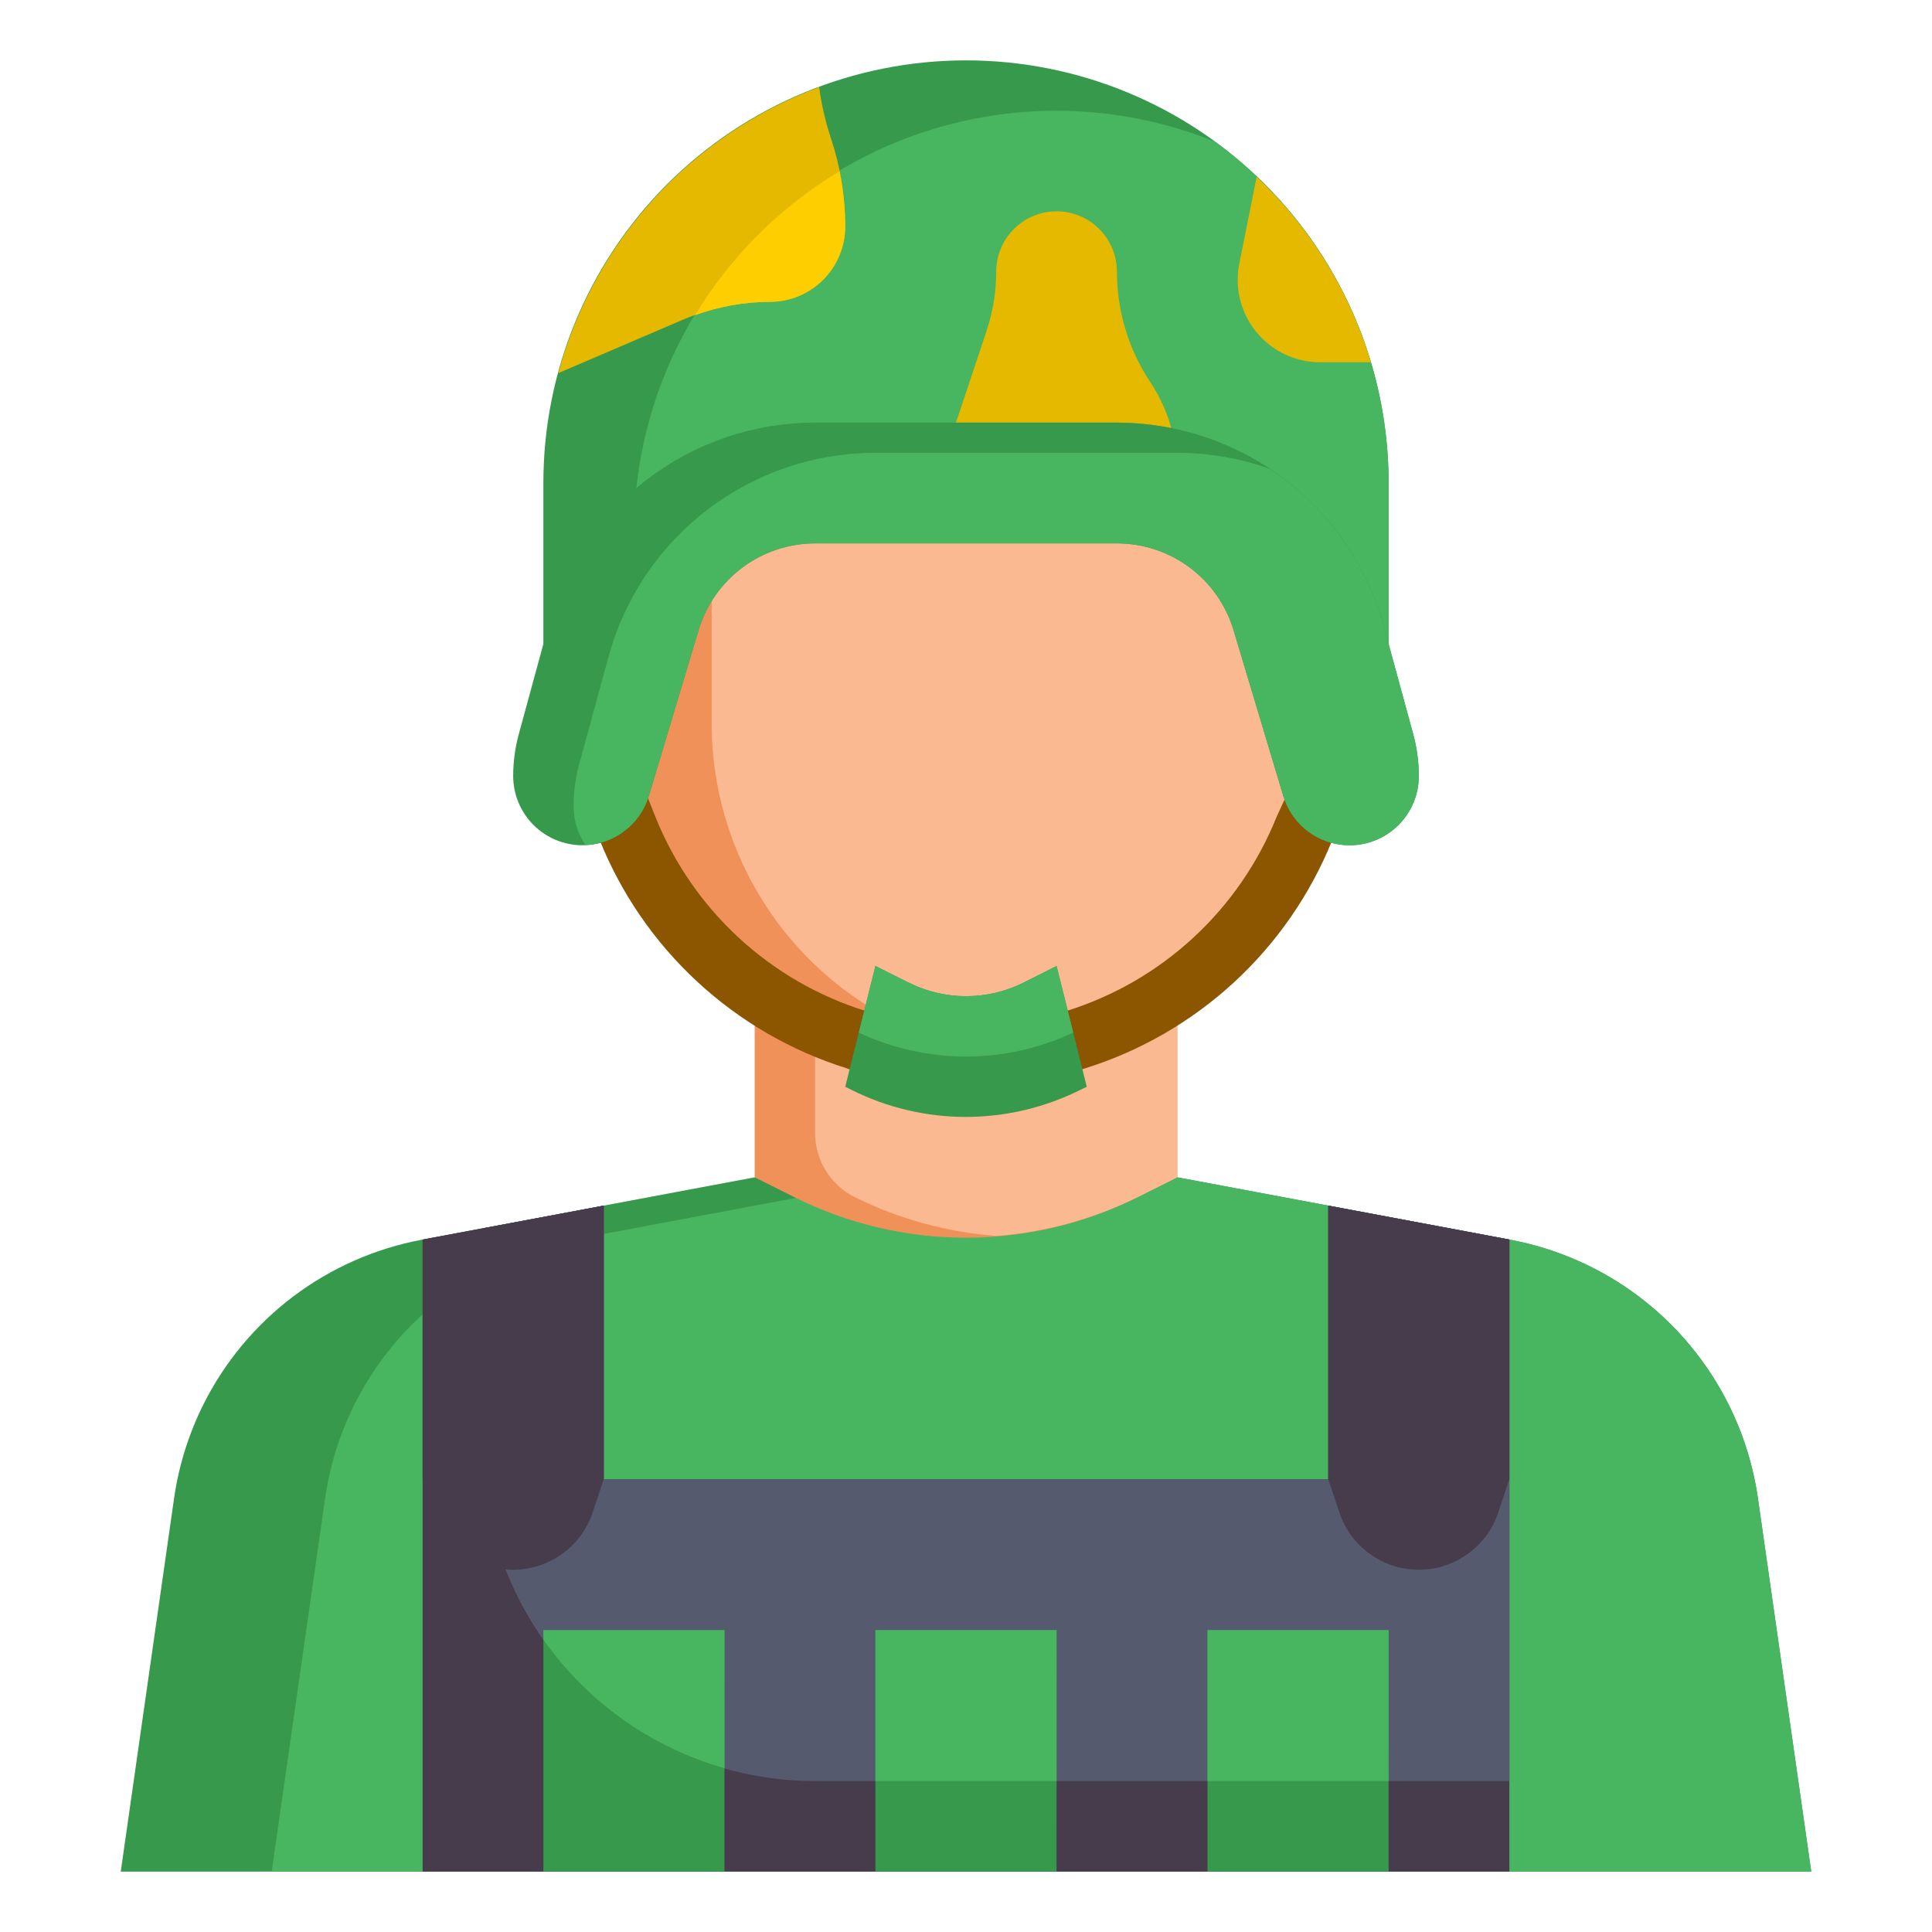<svg width="64" height="64" viewBox="0 0 64 64" fill="none" xmlns="http://www.w3.org/2000/svg">
<path d="M25 39L13.969 41.068C12.425 41.358 10.969 42.001 9.714 42.947C8.46 43.893 7.442 45.117 6.739 46.522C6.25 47.501 5.921 48.553 5.766 49.636L4 62H60L58.234 49.636C58.079 48.553 57.75 47.501 57.261 46.522C56.558 45.117 55.54 43.893 54.286 42.947C53.032 42.001 51.575 41.358 50.031 41.068L39 39H25Z" fill="#36994C"/>
<path d="M57.261 46.522C56.558 45.117 55.54 43.893 54.286 42.947C53.032 42.001 51.575 41.358 50.031 41.068L39 39H30L18.969 41.068C16.879 41.461 14.964 42.499 13.493 44.035C12.023 45.572 11.07 47.53 10.769 49.636L9 62H60L58.234 49.636C58.079 48.553 57.75 47.501 57.261 46.522Z" fill="#48B560"/>
<path d="M44 39.938V49H20V39.938L14 41.063V62H50V41.063L44 39.938Z" fill="#463C4B"/>
<path d="M44 49H20V39.938L16 40.688V48C16 50.917 17.159 53.715 19.222 55.778C21.285 57.841 24.083 59 27 59H50V41.062L44 39.938V49Z" fill="#555A6E"/>
<path d="M14.367 50.1C14.551 50.653 14.904 51.134 15.377 51.474C15.85 51.815 16.417 51.999 17 51.999C17.583 51.999 18.151 51.815 18.623 51.474C19.096 51.134 19.449 50.653 19.633 50.1L20 49V39.938L14 41.062V49L14.367 50.1Z" fill="#463C4B"/>
<path d="M44.367 50.1C44.551 50.653 44.904 51.134 45.377 51.474C45.849 51.815 46.417 51.999 47 51.999C47.583 51.999 48.151 51.815 48.623 51.474C49.096 51.134 49.449 50.653 49.633 50.1L50 49V41.062L44 39.938V49L44.367 50.1Z" fill="#463C4B"/>
<path d="M39 32.768V39L37.683 39.658C35.919 40.541 33.973 41.001 32 41C30.027 41.001 28.081 40.542 26.317 39.659L25 39V32.767" fill="#F0915A"/>
<path d="M27 37.528C27 37.97 27.123 38.404 27.356 38.78C27.588 39.156 27.921 39.46 28.317 39.658C29.781 40.384 31.371 40.819 33 40.941C34.629 40.819 36.219 40.384 37.683 39.658L39 39V32.768H27V37.528Z" fill="#FAB991"/>
<path d="M43.212 27.445C42.541 29.101 41.511 30.587 40.197 31.797C38.883 33.007 37.317 33.912 35.612 34.445H28.388C26.683 33.912 25.117 33.007 23.803 31.797C22.489 30.587 21.46 29.101 20.788 27.445V16H43L43.212 27.445Z" fill="#F0915A"/>
<path d="M43.212 27.445L43 16H23.576V23.8C23.543 26.003 24.169 28.165 25.373 30.01C26.578 31.855 28.306 33.297 30.336 34.153C30.612 34.262 30.892 34.362 31.176 34.453H35.612C37.318 33.919 38.884 33.013 40.198 31.802C41.512 30.59 42.541 29.102 43.212 27.445Z" fill="#FAB991"/>
<path d="M18 21.333V16C18 12.287 19.475 8.726 22.101 6.101C24.726 3.475 28.287 2 32 2C35.713 2 39.274 3.475 41.9 6.101C44.525 8.726 46 12.287 46 16V21.333L40 17H24L18 21.333Z" fill="#36994C"/>
<path d="M40.216 4.681C38.092 3.825 35.79 3.504 33.513 3.745C31.236 3.986 29.053 4.783 27.155 6.065C25.258 7.347 23.704 9.076 22.631 11.099C21.558 13.122 20.998 15.377 21 17.667V19.167L24 17H40L46 21.333V16C46 13.79 45.476 11.612 44.47 9.645C43.465 7.677 42.007 5.976 40.216 4.681Z" fill="#48B560"/>
<path d="M18 62V54H24L23.999 62" fill="#36994C"/>
<path d="M29 62V54H35L34.999 62" fill="#36994C"/>
<path d="M40 62V54H46L45.999 62" fill="#36994C"/>
<path d="M41 9.27C41 9.994 41.288 10.688 41.8 11.2C42.312 11.712 43.006 12 43.73 12H45.413C44.711 9.656 43.406 7.537 41.629 5.855L41.053 8.735C41.018 8.911 41 9.09 41 9.27Z" fill="#E4B900"/>
<path d="M25.5 10C26.163 10 26.799 9.737 27.268 9.268C27.737 8.799 28 8.163 28 7.5C28 6.507 27.84 5.521 27.526 4.579C27.343 4.029 27.212 3.462 27.135 2.887C25.045 3.664 23.171 4.93 21.668 6.577C20.165 8.225 19.077 10.207 18.495 12.36L22.622 10.591C23.532 10.202 24.511 10.001 25.5 10Z" fill="#E4B900"/>
<path d="M38.109 12.664C37.386 11.579 37 10.304 37 9C37 8.47 36.789 7.961 36.414 7.586C36.039 7.211 35.53 7 35 7C34.47 7 33.961 7.211 33.586 7.586C33.211 7.961 33 8.47 33 9C33 9.662 32.893 10.32 32.684 10.949L31.667 14H37C37.605 14.002 38.208 14.065 38.8 14.186V14.179C38.651 13.641 38.418 13.129 38.109 12.664Z" fill="#E4B900"/>
<path d="M28 7.5C27.997 6.886 27.934 6.273 27.81 5.672C25.85 6.849 24.207 8.486 23.025 10.443C23.818 10.153 24.655 10.003 25.5 10C26.163 10 26.799 9.736 27.268 9.268C27.736 8.799 28 8.163 28 7.5Z" fill="#FFCE00"/>
<path d="M29.516 35.937L28.039 35.386C26.201 34.809 24.514 33.831 23.1 32.522C21.685 31.214 20.579 29.608 19.861 27.82L19.119 25.949L20.978 25.211L21.718 27.076C22.331 28.596 23.274 29.96 24.48 31.071C25.685 32.181 27.122 33.009 28.687 33.495L30.214 34.063L29.516 35.937Z" fill="#8C5600"/>
<path d="M34.465 35.837L33.891 33.921L35.325 33.491C36.889 33.004 38.324 32.175 39.528 31.064C40.732 29.953 41.673 28.589 42.285 27.07L42.835 25.87L44.652 26.707L44.12 27.861C43.396 29.647 42.283 31.25 40.864 32.554C39.444 33.858 37.752 34.831 35.911 35.401L34.465 35.837Z" fill="#8C5600"/>
<path d="M37 18C37.867 18 38.711 18.279 39.407 18.797C40.102 19.314 40.613 20.043 40.862 20.873L42.51 26.366C42.652 26.838 42.942 27.252 43.337 27.547C43.733 27.841 44.213 28 44.706 28C45.314 28 45.898 27.758 46.328 27.328C46.758 26.898 47 26.314 47 25.706C47 25.237 46.937 24.77 46.814 24.318L45.842 20.753C45.313 18.813 44.161 17.102 42.563 15.881C40.965 14.661 39.011 14 37 14H27C24.989 14 23.035 14.661 21.437 15.881C19.839 17.102 18.687 18.813 18.158 20.753L17.186 24.318C17.063 24.77 17 25.237 17 25.706C17 26.314 17.242 26.898 17.672 27.328C18.102 27.758 18.686 28 19.294 28C19.788 28.001 20.269 27.842 20.665 27.548C21.061 27.253 21.352 26.839 21.494 26.366L23.142 20.873C23.391 20.043 23.901 19.316 24.596 18.798C25.291 18.281 26.134 18.001 27 18H37Z" fill="#36994C"/>
<path d="M47 25.706C47 25.237 46.937 24.77 46.814 24.318L45.842 20.753C45.257 18.611 43.913 16.754 42.061 15.529C41.078 15.179 40.043 15 39 15H29C26.989 15 25.035 15.661 23.437 16.881C21.839 18.102 20.687 19.813 20.158 21.753L19.186 25.318C19.062 25.77 19 26.237 19 26.706C19 27.164 19.137 27.613 19.394 27.992C19.87 27.973 20.328 27.806 20.704 27.514C21.081 27.223 21.357 26.821 21.494 26.365L23.142 20.873C23.391 20.043 23.901 19.316 24.596 18.798C25.291 18.281 26.134 18.001 27 18H37C37.867 18 38.711 18.279 39.407 18.797C40.102 19.314 40.613 20.043 40.862 20.873L42.51 26.365C42.668 26.893 43.01 27.346 43.475 27.642C43.939 27.938 44.495 28.057 45.04 27.977C45.585 27.897 46.083 27.624 46.443 27.207C46.803 26.79 47.001 26.257 47 25.706Z" fill="#48B560"/>
<path d="M36 36L35.793 36.1C34.615 36.69 33.317 36.998 32 37C30.685 37 29.388 36.694 28.211 36.106L28 36L29 32L30.105 32.553C30.694 32.847 31.342 33 32 33C32.66 33.001 33.31 32.848 33.9 32.553L35 32L36 36Z" fill="#36994C"/>
<path d="M35.552 34.207L35 32L33.9 32.553C33.312 32.847 32.663 33 32.005 33C31.348 33 30.699 32.847 30.11 32.553L29 32L28.448 34.207C29.559 34.729 30.771 34.999 31.998 34.999C33.225 34.999 34.438 34.729 35.548 34.207H35.552Z" fill="#48B560"/>
<path d="M18 54V54.313C19.452 56.38 21.57 57.885 24 58.575V54H18Z" fill="#48B560"/>
<path d="M29 54H35V59H29V54Z" fill="#48B560"/>
<path d="M40 54H46V59H40V54Z" fill="#48B560"/>
</svg>
